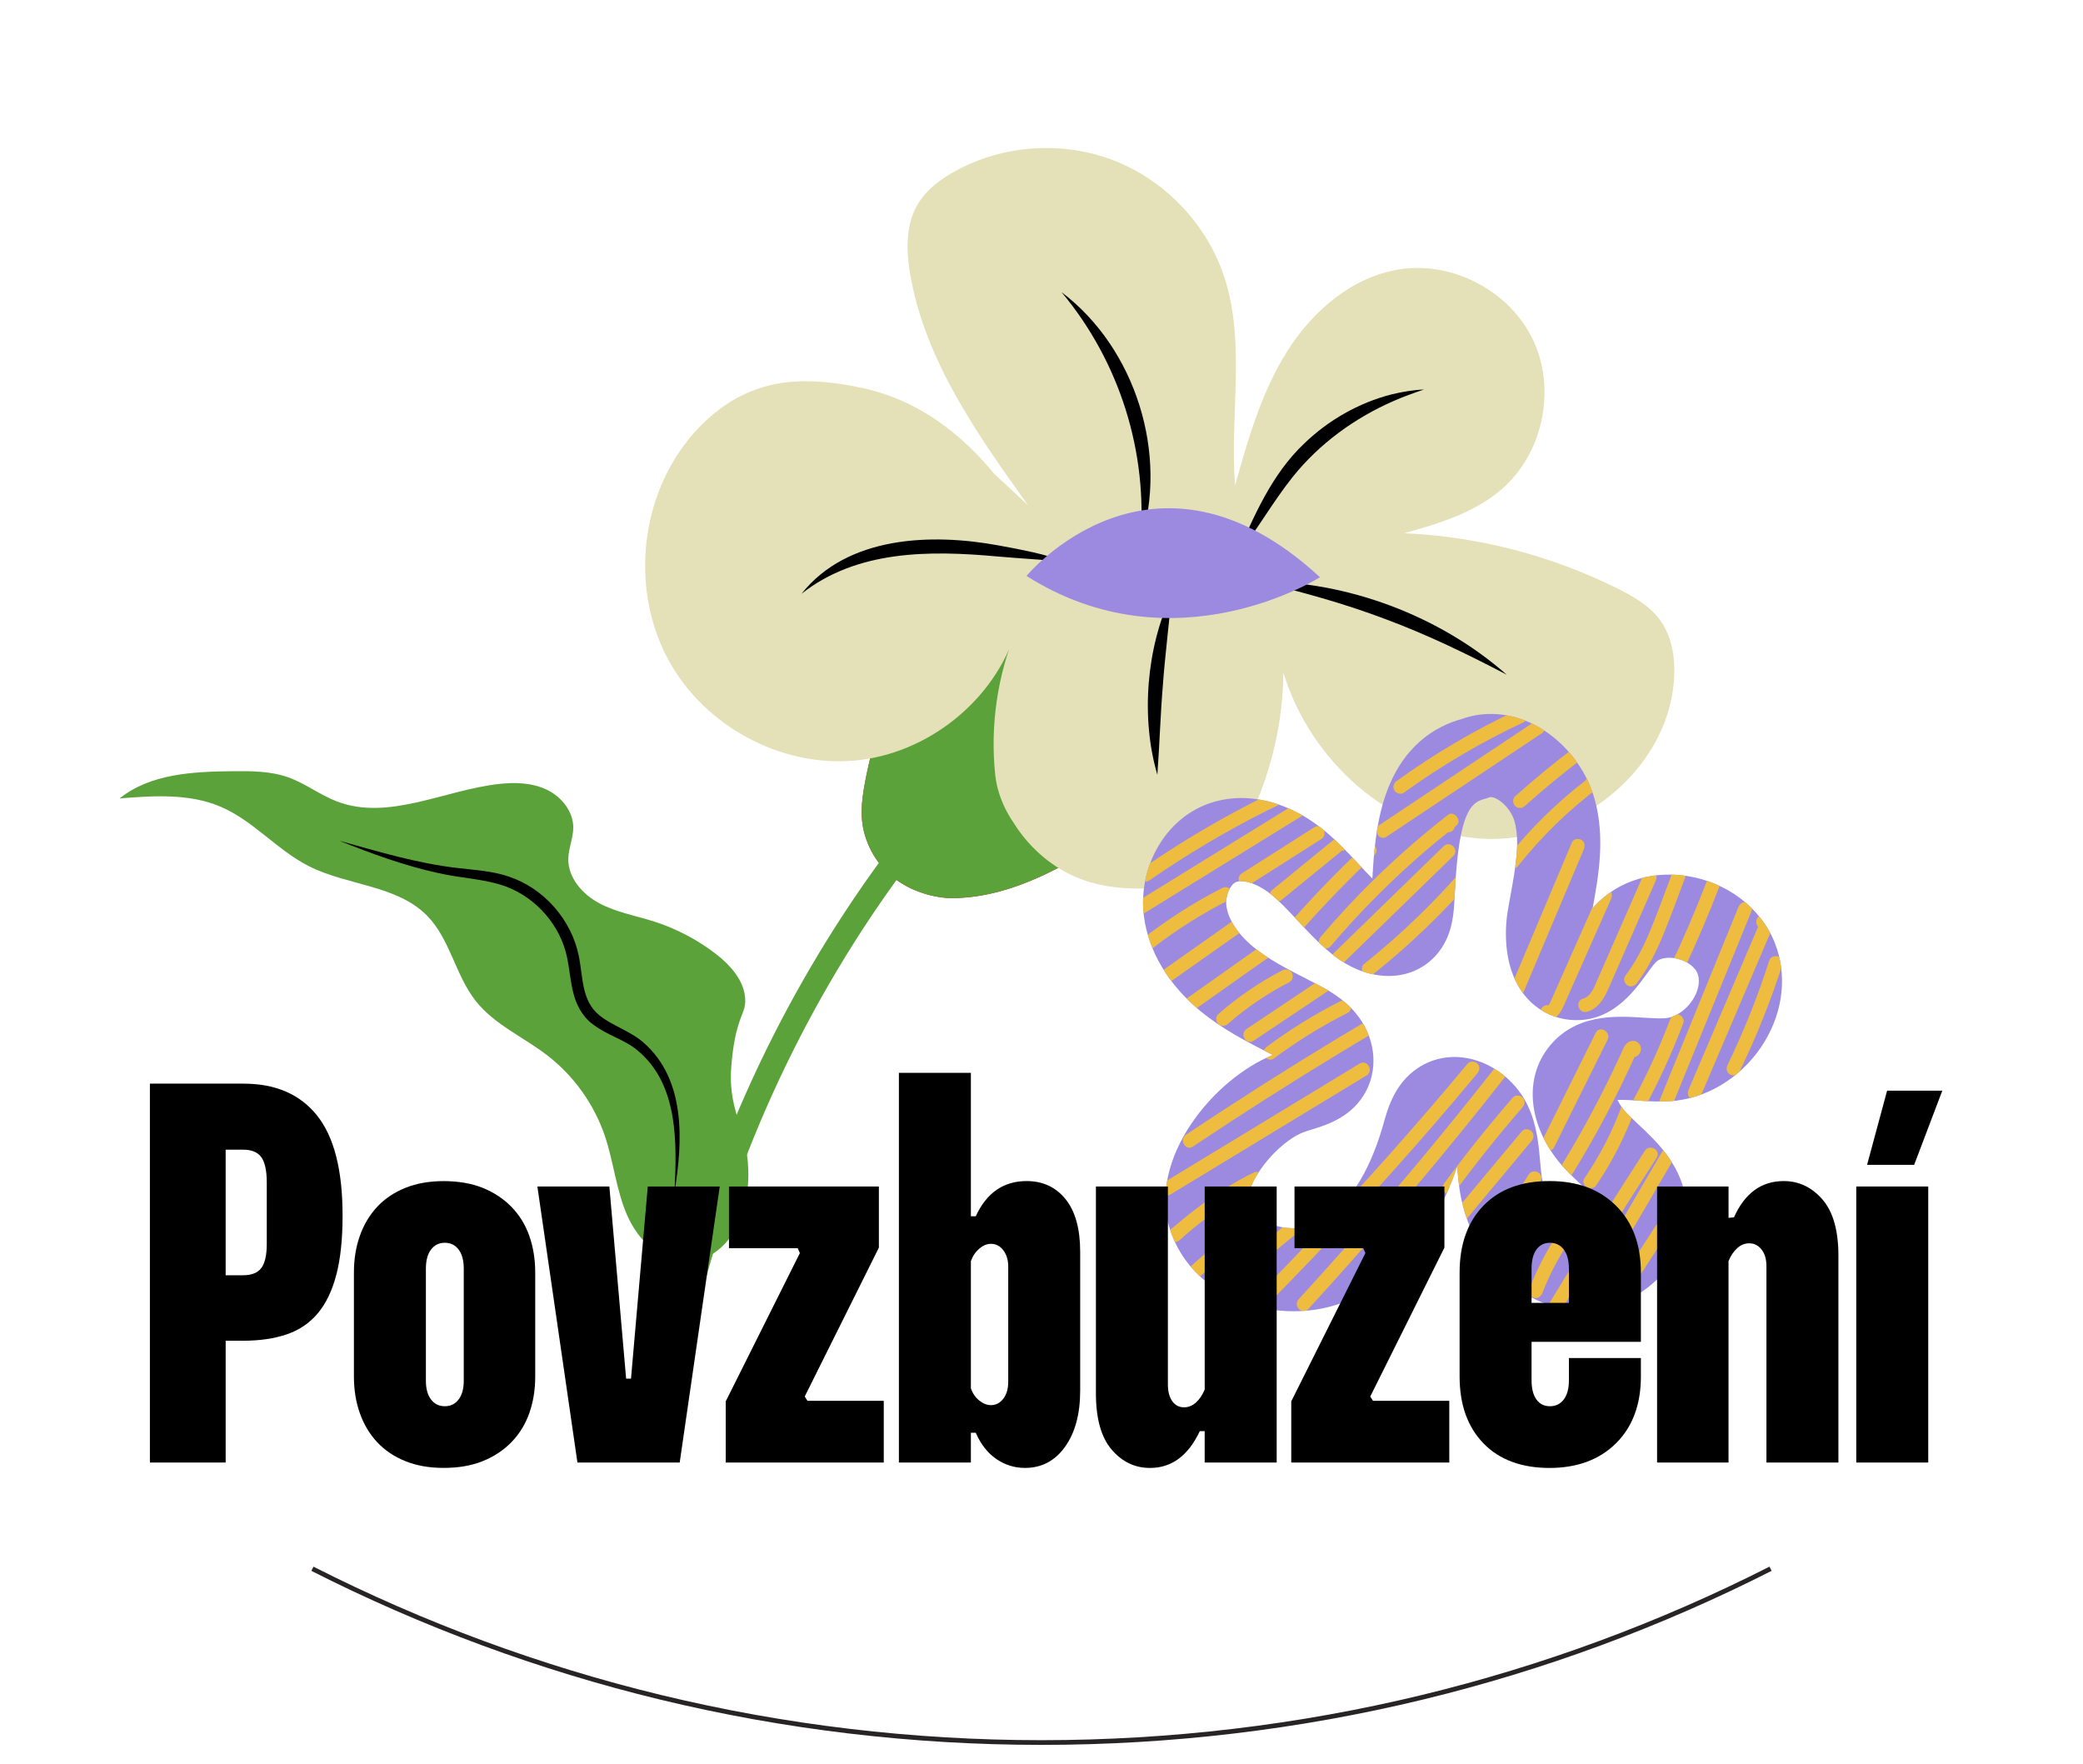 <?xml version="1.0" encoding="UTF-8"?> <svg xmlns="http://www.w3.org/2000/svg" xmlns:xlink="http://www.w3.org/1999/xlink" viewBox="0 0 884.43 748.83"><defs><style>.cls-1{fill:none;}.cls-2{fill:#eebd40;}.cls-3{fill:#5ca23b;}.cls-4{fill:#272425;}.cls-5{fill:#e4e0b7;}.cls-6{fill:#cc2323;}.cls-7{clip-path:url(#clippath);}.cls-8{fill:#9b8ae0;}</style><clipPath id="clippath"><path class="cls-1" d="M549.24,556.72c-8.36,0-16.81-1.65-24.48-4.96-13.72-5.92-23.64-16.44-27.94-29.61-9.82-30.09,18.51-64.12,43.6-74.22-.46-.23-.91-.47-1.37-.7-9.85-5.06-20.04-10.28-29.43-18.02-13.54-11.15-22.03-25.4-23.91-40.13-2.55-20,8.11-39.79,25.36-47.07,15.78-6.66,34.87-2.75,51.07,10.48,5.59,4.56,10.17,9.49,14.61,14.26,2.03,2.18,4,4.3,5.96,6.26.56-10.43,1.46-22.89,5.29-34.52,7.21-21.91,21.57-30.2,32.74-33.26,9.79-3.47,20.56-2.65,30.48,2.34,12.31,6.19,22.24,18.44,25.92,31.95,4.43,16.26,1.65,32.06-.9,46.04.25-.29.51-.58.78-.86,10.29-11.17,26.11-15.74,42.32-12.22,16.74,3.64,30.19,15.21,35.1,30.2,4.49,13.73,2.04,29.02-6.74,41.96-9.1,13.41-23.56,21.97-38.69,22.91-4.7.29-9.38,0-13.5-.27-2.49-.16-6.15-.39-8.74-.29.77,1.64,2.14,3.81,4.19,5.88,1.34,1.35,2.84,2.76,4.42,4.25,7.72,7.25,17.34,16.28,20.18,30.42,2.54,12.63-1.67,25.49-11.55,35.28-10.96,10.85-26.66,15.71-40.95,12.69-11.7-2.48-22.11-9.2-30.12-19.45-6.82-8.72-11.5-19.7-13.19-30.93-.47-3.15-.73-6.12-.97-8.99-.02-.27-.05-.53-.07-.8-9.39,27.36-24.76,46.66-44.81,56.1-7.48,3.52-16.02,5.29-24.66,5.29ZM527.07,374.11c-.86,0-1.62.13-2.27.4-2.36.99-4.65,5.62-4.08,10.09.73,5.69,4.86,12.01,11.34,17.35,6.45,5.32,14.54,9.47,23.1,13.86,1.13.58,2.26,1.16,3.38,1.74,4.66,2.41,11.71,6.06,17.22,12.75,7.94,9.65,9.65,22.5,4.37,32.74-5.77,11.19-16.74,14.55-23.3,16.56-.84.26-1.68.51-2.48.78-12.04,4.05-26.61,22.77-23.99,30.81,1.43,4.37,5.35,6.85,8.38,8.16,6.38,2.75,14.45,2.81,20.11.15,15.89-7.48,24.32-27.24,28.59-42.49l.05-.17c1.75-6.26,4.68-16.73,14.35-23.27,6.97-4.71,15.47-6.02,23.94-3.67,9.8,2.72,18.61,10.26,22.99,19.68,3.86,8.31,4.58,16.76,5.16,23.55.21,2.42.4,4.7.71,6.73,1.58,10.47,8.34,19.54,15.73,21.11,2.59.55,6.38-.84,8.8-3.24,1.2-1.18,1.93-2.51,1.78-3.23-.62-3.09-5.26-7.44-9.74-11.65-1.75-1.65-3.57-3.35-5.37-5.17-16.09-16.28-19.71-37.82-8.8-52.38,11.32-15.11,29-13.98,40.7-13.24,3.39.22,6.58.42,9.08.26,4.24-.26,8.71-3.14,11.67-7.5,2.56-3.77,3.45-7.94,2.4-11.16-1-3.04-4.63-5.73-9.05-6.69-2.83-.61-6.85-.55-8.87,1.64-1.13,1.23-2.49,3.11-3.94,5.1-5.36,7.4-15.34,21.19-32.9,19.23-7.73-.86-14.6-4.8-19.34-11.08-9.52-12.63-7.45-30.23-6.58-35.32.38-2.24.79-4.49,1.2-6.75,2.08-11.44,4.05-22.25,1.67-31-1.06-3.9-4.31-7.97-7.73-9.69-.71-.36-2.03-.91-2.88-.58l-2.14.68c-5.63,1.41-10.82,5.39-12.52,38.29-.12,2.25-.23,4.39-.36,6.39-.33,4.98-1.03,15.34-9.08,23.11-10.99,10.6-28.74,9.71-43.16-2.18-5.46-4.5-9.96-9.34-14.31-14.02-3.79-4.07-7.37-7.92-11.08-10.95-4.37-3.56-9.29-5.71-12.75-5.71Z"></path></clipPath></defs><g id="Vrstva_1"><path class="cls-6" d="M447.29,214.86c-18.13,4.65-33.3,17.51-44.32,32.64-11.02,15.13-18.4,32.55-25.68,49.79-.49,1.15-6.33,15.34-9.95,34.55-1.71,9.09-2.37,16.37.42,24.39.81,2.32,2.81,7.32,7,12.06,9.63,10.9,23.74,13.04,29.26,13.03,22.59-.05,43.68-10.92,62.74-23.04,14.28-9.08,28.28-19.3,38-33.15,9.68-13.79,14.54-30.36,18.1-46.83,1.61-7.42,2.98-15.1,1.61-22.57-2.88-15.65-16.86-26.56-30.37-34.97-9.78-6.09-20.25-11.83-31.73-12.94-15.33-1.49-26.11,10.2-29.58,13.67"></path><path class="cls-3" d="M447.29,214.86c-18.13,4.65-33.3,17.51-44.32,32.64-11.02,15.13-18.4,32.55-25.68,49.79-.49,1.15-6.33,15.34-9.95,34.55-1.71,9.09-2.37,16.37.42,24.39.81,2.32,2.81,7.32,7,12.06,9.63,10.9,23.74,13.04,29.26,13.03,22.59-.05,43.68-10.92,62.74-23.04,14.28-9.08,28.28-19.3,38-33.15,9.68-13.79,14.54-30.36,18.1-46.83,1.61-7.42,2.98-15.1,1.61-22.57-2.88-15.65-16.86-26.56-30.37-34.97-9.78-6.09-20.25-11.83-31.73-12.94-15.33-1.49-26.11,10.2-29.58,13.67"></path><path class="cls-3" d="M310.41,454.1c-1.12,19.31,7.96,26.41,7.3,46.34-.21,6.37-1.13,14.35-6.18,22.69-4.09,6.77-11.12,12.13-19.02,12.62-11.65.71-21.56-9.09-26.22-19.78-4.67-10.7-5.73-22.61-9.46-33.66-4.56-13.5-13.21-25.58-24.5-34.27-10.1-7.77-22.41-13.04-30.32-23.04-8.63-10.92-10.85-26.14-20.56-36.11-12.77-13.11-33.76-12.84-50.12-21.05-13.55-6.8-23.7-19.37-37.64-25.33-13.33-5.7-28.44-4.67-42.89-3.54,13.07-10.5,31.18-11.37,47.95-11.54,7.94-.08,16.07-.07,23.55,2.57,7.31,2.58,13.58,7.54,20.82,10.29,21.83,8.31,45.43-4.81,68.65-7.44,6.87-.78,14.08-.56,20.33,2.4,6.24,2.97,11.3,9.16,11.31,16.08,0,4.48-2.01,8.76-2.11,13.23-.18,8.13,6.06,15.18,13.24,18.98,7.18,3.81,15.35,5.21,23.1,7.68,9.53,3.04,18.52,7.76,26.44,13.88,5.13,3.97,12.51,11.18,12.35,20.03-.08,4.24-1.88,5.29-3.92,13.69,0,0-1.58,6.5-2.08,15.27Z"></path><path d="M286.4,506.08c.99-20.82,1.76-45.74-15.8-60.19-5.81-4.74-12.72-6.27-19.01-11.11-4.33-3.18-7.14-8.52-8.27-13.65-1.23-5.06-1.55-10-2.53-14.56-2.78-13.62-13.1-25.44-26.13-30.24-9-3.25-19.08-3.45-28.49-5.64-14.47-3.14-28.4-8.27-42.09-13.73,16.49,4.57,32.88,9.55,49.9,11.53,7.29.88,15.04,1.24,22.13,3.71,14.78,4.95,26.36,18.1,29.57,33.35,1.96,9.21,1.07,19.3,8.86,25.55,5.29,4.33,13.27,6.72,18.72,11.58,18.06,15.79,16.64,41.97,13.13,63.41h0Z"></path><path class="cls-5" d="M436.53,214.53c-21.52-29.99-43.63-61.34-50-97.7-1.77-10.09-2.12-21.08,3.04-29.93,3.58-6.15,9.49-10.63,15.71-14.09,20.44-11.39,46-13.13,67.8-4.62,21.8,8.51,39.41,27.12,46.72,49.34,9.27,28.19,2.25,58.92,4.61,88.49,5.54-19.61,11.21-39.51,22.05-56.77,10.84-17.25,27.75-31.79,47.88-34.91,22.69-3.52,46.95,9.41,56.69,30.21,9.74,20.8,4.12,47.71-13.11,62.88-11.59,10.2-26.9,14.88-41.79,18.96,31.49,1.38,62.67,9.47,90.86,23.59,6.65,3.33,13.34,7.17,17.75,13.15,5.4,7.3,6.7,16.92,5.99,25.97-3.02,38.86-42.63,69.29-81.54,66.97-38.9-2.31-72.93-33.16-84.27-70.45-.26,27.79-8.71,55.46-24.03,78.65-3.94,5.96-9.65,8.61-9.65,8.61-4.85,2.68-9.46,3.33-13.19,3.62-14.77,1.16-33.76,2.65-51.41-9.84-8.84-6.25-13.9-13.57-15.99-16.91-.66-1.05-6.88-9.35-8.08-20.76-2.2-20.83.91-42.2,8.94-61.55-9.08,30.02-37.81,52.87-69.07,55.51-31.25,2.64-63.16-14.78-78.34-42.22-15.19-27.44-13.14-63.38,4.59-89.25,8.53-12.44,20.69-22.77,35.14-27.1,13.59-4.07,28.22-2.65,42.1.3,29.88,6.34,48.2,26.85,56.17,36.47"></path><path d="M534.05,246.79c37.98-.1,77.17,14.57,105.69,39.66-16.84-8.8-33.7-16.99-51.44-23.58-17.69-6.71-35.78-11.63-54.25-16.08h0Z"></path><path d="M497.47,252.36c-1.12,12.9-2.75,25.42-3.7,38.24-1.07,12.81-1.42,25.43-2.36,38.34-7.1-24.09-4.71-53.89,6.06-76.58h0Z"></path><path d="M452.67,239.53c-4.77-1.42-9.58-1.84-14.48-2.14-4.92-.32-9.83-.75-14.71-1.13-28.56-2.61-59.53-2.82-83.17,15.85,19.5-24.62,55.24-25.8,83.76-20.52,4.89.85,9.72,1.82,14.55,2.89,4.81,1.11,9.82,2.39,14.06,5.04h0Z"></path><path d="M484.14,230.47c3.39-38.39-8.71-76.84-33.41-106.42,31.45,23.73,45.62,68.97,33.41,106.42h0Z"></path><path d="M524.92,236.21c7.51-17.13,15.01-34.84,28.91-47.98,10.26-9.87,23.09-17.2,36.87-20.75,4.59-1.11,9.23-1.91,13.9-2.11-4.43,1.51-8.76,3.05-12.94,4.9-16.52,7.22-31.46,18.1-42.76,32.18-8.58,10.76-15.32,22.9-23.97,33.77h0Z"></path><path class="cls-8" d="M435.86,244.52s53.55-65.03,124.59.55c0,0-61.75,39.34-124.59-.55Z"></path><path class="cls-3" d="M395.27,337.94c-46.51,55.77-81.5,120.78-102.28,190.38-5.9,19.75-10.61,39.84-14.16,60.15-1.15,6.55,8.89,9.37,10.04,2.77,12.29-70.23,38.85-137.61,77.82-197.32,11.03-16.89,23.03-33.12,35.95-48.61,4.26-5.11-3.06-12.52-7.36-7.36h0Z"></path><path class="cls-4" d="M442.21,740.82c-54.73,0-109.21-6.47-161.92-19.23-51.2-12.39-101.03-30.79-148.09-54.66l.9-1.78c46.92,23.81,96.6,42.15,147.66,54.5,52.56,12.72,106.88,19.17,161.45,19.17s108.89-6.45,161.45-19.17c51.05-12.36,100.73-30.7,147.66-54.5l.9,1.78c-47.06,23.88-96.89,42.27-148.09,54.66-52.71,12.76-107.19,19.23-161.92,19.23Z"></path><g class="cls-7"><path class="cls-8" d="M549.24,561.72c-9.17,0-18.32-1.86-26.46-5.37-15.05-6.5-25.96-18.1-30.71-32.65-4.93-15.11-1.63-32.48,9.3-48.93,7.31-11.01,17.37-20.58,28.04-26.92-7.73-4.1-15.52-8.66-22.95-14.78-14.53-11.96-23.65-27.36-25.69-43.35-2.83-22.18,9.1-44.18,28.38-52.31,5.63-2.38,11.67-3.58,17.96-3.58,12.96,0,26.53,5.25,38.21,14.79,5.05,4.13,9.24,8.45,13.22,12.7.75-7.94,2.07-16.31,4.72-24.39,7.91-24.06,23.9-33.12,36-36.47,4.44-1.55,9.09-2.34,13.81-2.34,6.97,0,13.84,1.68,20.42,4.99,13.54,6.81,24.45,20.26,28.49,35.1,3.33,12.22,2.84,24.17,1.4,34.92,7.38-4.45,16.04-6.82,25.29-6.82,3.89,0,7.85.43,11.76,1.28,18.47,4.01,33.33,16.86,38.79,33.53,4.98,15.21,2.3,32.1-7.36,46.32-9.96,14.68-25.86,24.06-42.52,25.09-1.41.09-2.86.13-4.43.13-2.5,0-4.94-.11-7.21-.24.37.35.74.7,1.12,1.05,7.81,7.33,18.5,17.37,21.66,33.08,2.88,14.31-1.83,28.83-12.94,39.82-9.64,9.54-22.74,15.02-35.92,15.02-3.24,0-6.46-.33-9.58-.99-12.87-2.73-24.28-10.08-33.02-21.26-5.72-7.32-10.05-16.13-12.54-25.37-9.88,19.87-23.65,34.3-40.43,42.2-8.01,3.77-17.27,5.76-26.79,5.76ZM526.9,379.11c-.58.7-1.48,2.76-1.21,4.86.56,4.38,4.13,9.65,9.56,14.12,6.04,4.97,13.89,9,22.21,13.27,0,0,2.36,1.21,3.4,1.75,5.02,2.6,12.62,6.52,18.78,14.01,9.21,11.19,11.15,26.19,4.95,38.21-6.74,13.06-19.45,16.95-26.27,19.04l-.22.07c-.72.22-1.44.44-2.13.67-10.95,3.69-22.17,20.41-20.83,24.52.85,2.6,3.52,4.22,5.61,5.12,2.53,1.09,5.57,1.7,8.54,1.7,2.78,0,5.43-.53,7.45-1.48,14.18-6.68,21.92-25.07,25.91-39.32l.04-.16c1.81-6.47,5.18-18.51,16.36-26.07,5.48-3.71,11.89-5.67,18.53-5.67,3.17,0,6.39.44,9.55,1.32,7.29,2.02,14.1,6.38,19.34,12.14,1.02-5.36,3.2-10.43,6.58-14.94,1.73-2.31,3.59-4.27,5.54-5.95-6.22-2.11-11.67-6.05-15.76-11.48-10.73-14.23-8.47-33.57-7.52-39.16.38-2.26.79-4.53,1.21-6.81,1.98-10.87,3.85-21.13,1.76-28.79-.69-2.52-3-5.45-5.15-6.54l-1.4.45-.16.04c-2.3.58-7.09,1.77-8.74,33.7-.12,2.27-.23,4.44-.37,6.47-.35,5.17-1.15,17.26-10.6,26.37-5.96,5.75-13.64,8.79-22.21,8.79-9.42,0-19.23-3.8-27.6-10.7-5.72-4.71-10.33-9.68-14.79-14.48-3.67-3.94-7.13-7.67-10.58-10.49-3.85-3.15-7.67-4.58-9.59-4.58-.07,0-.12,0-.17,0ZM659.45,498.12c.04.34.09.67.14.99,1.39,9.23,7.22,15.99,11.82,16.96,0,0,.06.01.17.01.99,0,2.66-.64,3.86-1.72-1.5-2.12-5.25-5.63-7.65-7.89-1.7-1.59-3.62-3.4-5.5-5.3-.99-1-1.94-2.02-2.84-3.06ZM694.7,426.85c1.17.06,2.29.13,3.36.2,2.5.16,4.85.31,6.81.31.58,0,1.13-.01,1.65-.04,2.69-.17,5.76-2.25,7.85-5.32,2-2.94,2.21-5.5,1.78-6.8-.31-.95-2.23-2.68-5.36-3.36-.66-.14-1.39-.22-2.06-.22-1.31,0-1.97.29-2.09.39-.9.98-2.17,2.74-3.52,4.59-2.07,2.86-4.82,6.65-8.41,10.25Z"></path><path class="cls-2" d="M553.95,333.03c-.86-1.47-2.55-1.7-3.99-1.05-17.7,8.03-34.84,17.28-51.25,27.71-4.65,2.96-9.25,6.01-13.78,9.15-1.29.9-1.88,2.56-1.05,3.99.75,1.28,2.69,1.95,3.99,1.05,15.98-11.07,32.72-21.02,50.1-29.74,3.58-1.8,7.19-3.52,10.82-5.21.1.04.2.09.31.12,1.57.43,2.94-.5,3.52-1.9.06-.03.14-.06.28-.13,1.41-.7,1.8-2.69,1.05-3.99Z"></path><path class="cls-2" d="M553.11,339.39c-18.85,11.63-37.7,23.25-56.55,34.88-5.35,3.3-10.7,6.6-16.05,9.9-3.19,1.97-.26,7.01,2.94,5.03,18.85-11.63,37.7-23.25,56.55-34.88,5.35-3.3,10.7-6.6,16.05-9.9,3.19-1.97.26-7.01-2.94-5.03Z"></path><path class="cls-2" d="M518.95,377.01c-11.91,6.06-23.14,13.27-33.69,21.47-1.24.97-1.02,3.11,0,4.12,1.23,1.23,2.87.97,4.12,0,10.14-7.88,21.07-14.73,32.51-20.56,3.34-1.7.4-6.73-2.94-5.03Z"></path><path class="cls-2" d="M527.51,392c-.74-1.27-2.69-1.96-3.99-1.05l-28.57,20.14c-1.29.91-1.89,2.55-1.05,3.99.74,1.27,2.69,1.96,3.99,1.05,9.52-6.71,19.05-13.43,28.57-20.14,1.29-.91,1.89-2.55,1.05-3.99Z"></path><path class="cls-2" d="M534.69,402.27c.34-.51.11-.2-.24.02-.33.2-.64.45-.95.67-.63.45-1.27.9-1.9,1.34-1.35.95-2.69,1.9-4.04,2.86-2.61,1.85-5.23,3.7-7.84,5.55-5.23,3.7-10.45,7.39-15.68,11.09-1.28.91-1.89,2.55-1.05,3.99.74,1.27,2.7,1.96,3.99,1.05l16.63-11.76c2.69-1.9,5.39-3.81,8.08-5.71,1.43-1.01,2.85-2.02,4.28-3.02,1.32-.93,2.84-1.75,3.76-3.11,2.1-3.12-2.95-6.04-5.03-2.94Z"></path><path class="cls-2" d="M548.52,413.01c-.83-1.42-2.58-1.77-3.99-1.05-9.83,5.05-18.99,11.34-27.29,18.64-1.18,1.04-1.06,3.06,0,4.12,1.17,1.17,2.94,1.04,4.12,0,7.93-6.98,16.71-12.91,26.11-17.73,1.4-.72,1.81-2.68,1.05-3.99Z"></path><path class="cls-2" d="M561.87,415.07c-10.86,7.26-21.71,14.53-32.57,21.79-3.1,2.08-.19,7.13,2.94,5.03,10.86-7.26,21.71-14.53,32.57-21.79,3.1-2.08.19-7.13-2.94-5.03Z"></path><path class="cls-2" d="M569.2,425.03c-10.99,5.55-21.48,12.04-31.36,19.4-1.26.94-1.9,2.52-1.05,3.99.73,1.24,2.72,1.99,3.99,1.05,9.88-7.36,20.37-13.85,31.36-19.4,3.35-1.69.4-6.72-2.94-5.03Z"></path><path class="cls-2" d="M582.71,432c-20.9,12.35-41.54,25.14-61.88,38.38-5.78,3.76-11.53,7.56-17.27,11.39-3.1,2.07-.19,7.13,2.94,5.03,20.18-13.49,40.65-26.55,61.4-39.15,5.89-3.58,11.81-7.12,17.75-10.63,3.23-1.91.3-6.95-2.94-5.03Z"></path><path class="cls-2" d="M577.27,451.58c-21.57,13.1-43.14,26.2-64.71,39.29-6.14,3.73-12.28,7.46-18.42,11.18-3.2,1.94-.28,6.99,2.94,5.03,21.57-13.1,43.14-26.2,64.71-39.29l18.42-11.18c3.2-1.94.28-6.99-2.94-5.03Z"></path><path class="cls-2" d="M536.13,498.96c-.85-1.45-2.57-1.74-3.99-1.05-6.45,3.14-12.58,6.93-18.45,11.04-3.06,2.14-6.05,4.38-8.98,6.7-1.42,1.12-2.81,2.26-4.19,3.43-.61.51-1.21,1.03-1.81,1.55-.2.18-.42.35-.62.53-.59.35-1.23.82-1.53,1.19-1.69,2.08-.51,4.65,2.06,4.98,1.09.14,2.09-.63,2.96-1.42.02,0,.03-.02.05-.03.02-.01.04-.02.05-.03.01,0,.03-.02.04-.03.36-.24.65-.54.89-.88.02-.01.03-.03.05-.05,1.39-1.22,2.8-2.41,4.23-3.58,2.89-2.35,5.86-4.6,8.9-6.75,6.13-4.34,12.53-8.34,19.3-11.63,1.42-.69,1.8-2.7,1.05-3.99Z"></path><path class="cls-2" d="M539.97,514.27c-.74-1.27-2.7-1.96-3.99-1.05-10.91,7.74-21.35,16.15-31.21,25.19-2.77,2.54,1.36,6.65,4.12,4.12,9.5-8.71,19.52-16.82,30.03-24.28,1.28-.91,1.89-2.54,1.05-3.99Z"></path><path class="cls-2" d="M553.01,517.66c-1.23-1.23-2.88-.97-4.12,0-11.2,8.74-21.9,18.11-32.03,28.06-2.68,2.63,1.44,6.75,4.12,4.12,10.14-9.95,20.83-19.32,32.03-28.06,1.24-.97,1.02-3.11,0-4.12Z"></path><path class="cls-2" d="M627.29,451.57c-1.04-1.04-3.11-1.22-4.12,0-21.61,25.94-44.05,51.17-67.29,75.65-6.55,6.9-13.16,13.73-19.84,20.51-2.63,2.68,1.48,6.8,4.12,4.12,23.68-24.05,46.59-48.87,68.67-74.4,6.22-7.2,12.37-14.45,18.46-21.76,1.01-1.21,1.18-2.94,0-4.12Z"></path><path class="cls-2" d="M638.75,453.48c-1.01-1.01-3.14-1.25-4.12,0-20.71,26.39-42.19,52.16-64.43,77.27-6.21,7.01-12.48,13.97-18.81,20.89-2.53,2.76,1.58,6.9,4.12,4.12,22.65-24.74,44.57-50.15,65.7-76.19,5.9-7.27,11.75-14.6,17.53-21.97.97-1.24,1.21-2.92,0-4.12Z"></path><path class="cls-2" d="M646.48,465.97c-1.05-1.05-3.08-1.19-4.12,0-10.27,11.82-20.06,24.06-29.34,36.68-.93,1.27-.21,3.25,1.05,3.99,1.48.87,3.05.23,3.99-1.05,8.99-12.21,18.48-24.05,28.43-35.5,1.03-1.19,1.17-2.95,0-4.12Z"></path><path class="cls-2" d="M650.3,480.29c-1.04-1.04-3.11-1.21-4.12,0l-29.12,34.92c-1.01,1.21-1.18,2.94,0,4.12,1.04,1.04,3.11,1.21,4.12,0,9.71-11.64,19.42-23.28,29.12-34.92,1.01-1.21,1.18-2.94,0-4.12Z"></path><path class="cls-2" d="M649.06,498.7c-7.1,11.27-14.2,22.55-21.31,33.82-2,3.18,3.04,6.11,5.03,2.94,7.1-11.27,14.2-22.55,21.31-33.82,2-3.18-3.04-6.11-5.03-2.94Z"></path><path class="cls-2" d="M656.21,506.63l-19.02,35.36c-1.78,3.3,3.25,6.25,5.03,2.94,6.34-11.79,12.68-23.57,19.02-35.36,1.78-3.3-3.25-6.25-5.03-2.94Z"></path><path class="cls-2" d="M668.74,517.97c-1.48-.87-3.05-.23-3.99,1.05-6.43,8.74-11.58,18.29-15.51,28.4-.57,1.47.63,3.2,2.04,3.59,1.65.45,3.01-.56,3.59-2.04,3.73-9.62,8.81-18.7,14.92-27.01.93-1.27.21-3.25-1.05-3.99Z"></path><path class="cls-2" d="M698.38,488.6c-11.21,17.35-22.22,34.82-33.04,52.41-3.1,5.05-6.19,10.11-9.26,15.18-1.95,3.22,3.09,6.15,5.03,2.94,10.7-17.66,21.6-35.21,32.69-52.62,3.19-5,6.39-9.99,9.6-14.97,2.04-3.16-3-6.09-5.03-2.94Z"></path><path class="cls-2" d="M705.56,489.27c-9.93,16.98-19.87,33.96-29.8,50.94-2.82,4.83-5.65,9.65-8.47,14.48-1.9,3.24,3.14,6.18,5.03,2.94,9.93-16.98,19.87-33.96,29.8-50.94,2.82-4.83,5.65-9.65,8.47-14.48,1.9-3.24-3.14-6.18-5.03-2.94Z"></path><path class="cls-2" d="M713.25,504.57c-9.1,14.09-18.19,28.17-27.29,42.26-2.04,3.16,3,6.09,5.03,2.94,9.1-14.09,18.19-28.17,27.29-42.26,2.04-3.16-3-6.09-5.03-2.94Z"></path><path class="cls-2" d="M712.74,430.73c-1.64-.45-3.03.56-3.59,2.04-4.56,12.03-9.94,23.73-16.08,35.04-.12.22-.2.44-.27.65-.26-.18-.53-.33-.83-.41-1.63-.45-3.04.55-3.59,2.04-3.94,10.63-9.22,20.73-15.59,30.11-2.11,3.11,2.93,6.03,5.03,2.94,6.67-9.8,12.06-20.39,16.18-31.5,0-.01,0-.03,0-.04,1.27.89,3.13.9,4.08-.85,6.38-11.75,11.93-23.93,16.67-36.43.56-1.47-.62-3.2-2.04-3.59Z"></path><path class="cls-2" d="M692.43,442.03c-2.49.68-3.27,3.37-4.22,5.45-1.03,2.26-2.09,4.51-3.16,6.76-4.25,8.89-8.79,17.64-13.61,26.23-2.75,4.9-5.6,9.74-8.53,14.53-1.96,3.21,3.08,6.14,5.03,2.94,5.1-8.32,9.93-16.81,14.47-25.45,2.23-4.24,4.39-8.51,6.48-12.82,1.05-2.15,2.07-4.32,3.08-6.49.54-1.17,1.08-2.34,1.62-3.51.12-.26.23-.57.35-.88,1.18-.19,2.11-1.04,2.54-2.14,1.01-2.61-1.21-5.39-4.05-4.61Z"></path><path class="cls-2" d="M677.52,438.52l-22.61,45.49c-1.66,3.35,3.36,6.31,5.03,2.94,7.54-15.16,15.07-30.33,22.61-45.49,1.66-3.35-3.36-6.31-5.03-2.94Z"></path><path class="cls-2" d="M741.69,383.12c-1.67-.46-2.99.57-3.59,2.04-9.2,22.56-18.4,45.13-27.6,67.69l-7.81,19.15c-.59,1.46.65,3.2,2.04,3.59,1.67.46,2.99-.57,3.59-2.04,9.2-22.56,18.4-45.13,27.6-67.69l7.81-19.15c.59-1.46-.65-3.2-2.04-3.59Z"></path><path class="cls-2" d="M752.76,390.44c-1.25-3.68-7.11-2.92-7.04,1.09.01.83.32,1.47.78,1.93-.08.19-.17.38-.25.56-.49,1.16-.99,2.31-1.48,3.47-1.02,2.4-2.05,4.8-3.07,7.2-1.97,4.62-3.94,9.25-5.92,13.87-3.98,9.34-7.96,18.67-11.95,28.01-2.28,5.33-4.55,10.67-6.83,16-.62,1.45-.43,3.12,1.05,3.99,1.23.72,3.37.41,3.99-1.05,9.41-22.05,18.81-44.1,28.22-66.15.64-1.51,1.29-3.02,1.93-4.53.62-1.46,1.11-2.82.57-4.4Z"></path><path class="cls-2" d="M751.17,407.96c-4.85,15.14-10.75,29.92-17.68,44.23-.69,1.42-.39,3.15,1.05,3.99,1.28.75,3.3.38,3.99-1.05,7.14-14.76,13.26-30.01,18.26-45.62,1.15-3.58-4.48-5.11-5.62-1.55Z"></path><path class="cls-2" d="M728.12,372.54c-1.64-.45-3.02.56-3.59,2.04-4.67,12.14-9.81,24.09-15.39,35.83-.68,1.42-.39,3.15,1.05,3.99,1.27.74,3.31.38,3.99-1.05,5.8-12.2,11.13-24.62,15.98-37.23.57-1.47-.62-3.2-2.04-3.59Z"></path><path class="cls-2" d="M713.4,369.17c-1.64-.45-3.03.56-3.59,2.04-2.91,7.72-5.7,15.5-8.83,23.14-2.89,7.06-6.33,13.95-10.95,20.05-.95,1.26-.2,3.26,1.05,3.99,1.49.87,3.03.21,3.99-1.05,4.83-6.39,8.3-13.6,11.34-20.97,3.21-7.79,6.05-15.73,9.02-23.61.56-1.47-.62-3.2-2.04-3.59Z"></path><path class="cls-2" d="M701.99,369.9c-1.24-.72-3.35-.4-3.99,1.05-4.36,9.95-8.73,19.9-13.09,29.85-2.16,4.93-4.32,9.86-6.49,14.79-1.28,2.93-2.72,7.44-6.2,8.36-3.62.96-2.09,6.58,1.55,5.62,4.42-1.17,6.99-5.05,8.77-8.98,2.3-5.06,4.47-10.18,6.7-15.27l13.79-31.43c.63-1.44.42-3.13-1.05-3.99Z"></path><path class="cls-2" d="M683.03,377.62c-1.24-.73-3.35-.4-3.99,1.05-3.78,8.51-7.55,17.02-11.33,25.53-1.89,4.26-3.78,8.51-5.67,12.77-.9,2.04-1.81,4.08-2.71,6.12-.44.98-.83,2.02-1.35,2.96-.11.2-.43.53-.53.76-1.4-.35-2.96.79-3.32,2.1-.46,1.66.57,3,2.04,3.59,5.3,2.12,7.72-5.41,9.25-8.86l6.14-13.83,12.51-28.19c.64-1.44.42-3.13-1.05-3.99Z"></path><path class="cls-2" d="M671.44,356.56c-1.22-.71-3.37-.41-3.99,1.05-8.87,21.02-17.74,42.04-26.61,63.06-.61,1.45-.44,3.12,1.05,3.99,1.22.71,3.37.41,3.99-1.05,8.87-21.02,17.74-42.04,26.61-63.06.61-1.45.44-3.12-1.05-3.99Z"></path><path class="cls-2" d="M558.1,351.19c-10.28,6.54-20.55,13.07-30.83,19.61-3.16,2.01-.24,7.06,2.94,5.03,10.28-6.54,20.55-13.07,30.83-19.61,3.16-2.01.24-7.06-2.94-5.03Z"></path><path class="cls-2" d="M573.38,353.15c-1.19-.7-2.52-.37-3.53.46-9.94,8.11-19.88,16.23-29.82,24.34-1.22,1-1.03,3.09,0,4.12,1.21,1.21,2.9,1,4.12,0,8.52-6.95,17.04-13.91,25.56-20.86.52.03,1.08-.11,1.65-.49,1.64-1.09,2.67-2.44,3.35-4.28.45-1.19-.3-2.68-1.34-3.29Z"></path><path class="cls-2" d="M579.47,358.92c-.38.34-.76.68-1.14,1.02-.19.17-.35.35-.48.54-9.95,9.46-19.51,19.33-28.63,29.6-2.48,2.8,1.63,6.93,4.12,4.12,9.61-10.83,19.71-21.23,30.25-31.16,2.75-2.59-1.34-6.61-4.12-4.12Z"></path><path class="cls-2" d="M614.84,345.93c-.21.15-.39.32-.57.48,0,0-.01-.01-.02-.02-15.18,11.86-29.43,24.91-42.55,39.02-3.73,4.01-7.37,8.11-10.92,12.29-1.02,1.2-1.18,2.95,0,4.12,1.04,1.04,3.1,1.2,4.12,0,12.48-14.68,26.1-28.38,40.74-40.91,3-2.57,6.06-5.07,9.15-7.54,1.18.02,2.36-.58,2.81-2.02.04-.12.06-.25.15-.34.21-.16.41-.33.61-.49,2.58-2.02-.86-6.54-3.53-4.58Z"></path><path class="cls-2" d="M612.97,359.27c-15.81,15.37-31.61,30.75-47.42,46.12-2.69,2.62,1.43,6.74,4.12,4.12,15.81-15.37,31.61-30.75,47.42-46.12,2.69-2.62-1.43-6.74-4.12-4.12Z"></path><path class="cls-2" d="M626.9,367.08c-1.05-1.05-3.1-1.2-4.12,0-13.18,15.44-27.82,29.6-43.68,42.26-1.23.98-1.03,3.1,0,4.12,1.22,1.22,2.89.99,4.12,0,15.87-12.66,30.5-26.82,43.68-42.26,1.02-1.2,1.17-2.95,0-4.12Z"></path><path class="cls-2" d="M651.66,306.32c-17.12,11.4-34.23,22.81-51.35,34.21-4.84,3.23-9.69,6.46-14.53,9.68-3.11,2.07-.19,7.12,2.94,5.03,17.12-11.4,34.23-22.81,51.35-34.21,4.84-3.23,9.69-6.46,14.53-9.68,3.11-2.07.19-7.12-2.94-5.03Z"></path><path class="cls-2" d="M647.98,302.64c-.85-1.46-2.56-1.72-3.99-1.05-17.87,8.38-34.93,18.42-50.93,29.96-1.27.92-1.89,2.54-1.05,3.99.74,1.26,2.7,1.97,3.99,1.05,16-11.55,33.06-21.58,50.93-29.96,1.42-.67,1.79-2.72,1.05-3.99Z"></path><path class="cls-2" d="M673.13,317.92c-.72-1.24-2.72-2-3.99-1.05-8.9,6.71-17.52,13.77-25.82,21.21-1.17,1.05-1.07,3.05,0,4.12,1.17,1.17,2.95,1.05,4.12,0,7.92-7.11,16.14-13.89,24.64-20.3,1.25-.95,1.91-2.52,1.05-3.99Z"></path><path class="cls-2" d="M679.34,328.89c-2.44-1.71-5.21-.04-6.04,2.38-12.24,9.47-23.36,20.31-33,32.45-.98,1.23-1.2,2.92,0,4.12,1.02,1.02,3.14,1.24,4.12,0,10.12-12.73,21.85-24.2,34.92-33.91,1.82-1.35,1.91-3.7,0-5.03Z"></path></g></g><g id="txt"><path d="M103.4,460.08c13.63,0,24.05,4.52,31.25,13.56,7.2,9.04,10.8,23.13,10.8,42.28v.46c0,9.81-.88,18.08-2.64,24.82-1.76,6.74-4.37,12.18-7.81,16.31-3.45,4.14-7.81,7.12-13.1,8.96s-11.53,2.76-18.73,2.76h-7.35v51.7h-32.17v-160.85h39.75ZM95.81,541.43h7.35c3.68,0,6.28-1.03,7.81-3.1,1.53-2.07,2.3-5.48,2.3-10.23v-25.97c0-5.06-.77-8.65-2.3-10.8-1.53-2.14-4.14-3.22-7.81-3.22h-7.35v53.31Z"></path><path d="M150.27,540.28c0-5.67.84-10.88,2.53-15.62,1.68-4.75,4.14-8.85,7.35-12.29,3.22-3.45,7.2-6.12,11.95-8.04,4.75-1.91,10.19-2.87,16.32-2.87s11.79.96,16.54,2.87c4.75,1.92,8.81,4.6,12.18,8.04,3.37,3.45,5.9,7.55,7.58,12.29,1.68,4.75,2.53,9.96,2.53,15.62v44.12c0,5.67-.84,10.88-2.53,15.62-1.69,4.75-4.22,8.85-7.58,12.29-3.37,3.45-7.43,6.13-12.18,8.04-4.75,1.91-10.26,2.87-16.54,2.87s-11.57-.96-16.32-2.87c-4.75-1.91-8.73-4.6-11.95-8.04-3.22-3.45-5.67-7.54-7.35-12.29-1.69-4.75-2.53-9.96-2.53-15.62v-44.12ZM180.83,586.24c0,3.37.72,6.01,2.18,7.93,1.45,1.92,3.41,2.87,5.86,2.87s4.4-.96,5.86-2.87c1.45-1.91,2.18-4.56,2.18-7.93v-47.57c0-3.52-.73-6.24-2.18-8.16-1.46-1.91-3.41-2.87-5.86-2.87s-4.41.96-5.86,2.87c-1.46,1.92-2.18,4.63-2.18,8.16v47.57Z"></path><path d="M258.73,503.74l7.12,81.58h2.07l7.12-81.58h30.56l-17,117.19h-43.43l-17-117.19h30.56Z"></path><path d="M308.14,620.94v-25.97l31.48-62.96-.92-2.07h-29.18v-26.2h63.65v25.97l-31.48,63.19,1.15,1.84h32.4v26.2h-67.1Z"></path><path d="M381.67,455.49h30.56v60.89h2.07c4.6-9.96,11.79-14.94,21.6-14.94,6.89,0,12.41,2.57,16.54,7.7,4.14,5.13,6.2,12.6,6.2,22.4v58.83c0,9.96-2.15,17.92-6.43,23.9-4.29,5.97-9.96,8.96-17,8.96-4.44,0-8.5-1.26-12.18-3.79-3.68-2.53-6.59-6.24-8.73-11.15h-2.07v12.64h-30.56v-165.45ZM412.23,589.45c.76,2.15,1.95,3.87,3.56,5.17,1.61,1.3,3.25,1.95,4.94,1.95,2.14,0,3.91-.92,5.29-2.76,1.38-1.84,2.07-4.21,2.07-7.12v-48.95c0-2.76-.69-5.06-2.07-6.89-1.38-1.84-3.14-2.76-5.29-2.76-1.69,0-3.33.69-4.94,2.07s-2.8,3.14-3.56,5.29v54Z"></path><path d="M542.06,620.94h-30.56v-13.33h-2.07c-4.9,10.42-11.95,15.63-21.14,15.63-6.43,0-11.87-2.6-16.31-7.81-4.45-5.21-6.66-13.17-6.66-23.9v-87.78h30.56v84.1c0,2.91.61,5.25,1.84,7.01,1.22,1.76,2.91,2.64,5.05,2.64,1.84,0,3.52-.69,5.06-2.07,1.53-1.38,2.76-3.22,3.68-5.51v-86.17h30.56v117.19Z"></path><path d="M548.26,620.94v-25.97l31.48-62.96-.92-2.07h-29.18v-26.2h63.65v25.97l-31.48,63.19,1.15,1.84h32.4v26.2h-67.1Z"></path><path d="M650.29,586.01c0,3.53.69,6.24,2.07,8.16,1.38,1.92,3.29,2.87,5.75,2.87s4.4-.96,5.86-2.87c1.45-1.91,2.18-4.63,2.18-8.16v-9.42h30.56v7.81c0,11.95-3.53,21.41-10.57,28.38-7.05,6.97-16.47,10.46-28.26,10.46s-21.29-3.48-28.03-10.46c-6.74-6.97-10.11-16.43-10.11-28.38v-44.12c0-11.95,3.37-21.41,10.11-28.38,6.74-6.97,16.08-10.46,28.03-10.46s21.22,3.49,28.26,10.46c7.04,6.97,10.57,16.43,10.57,28.38v29.41h-46.42v16.32ZM650.29,553.15h15.86v-14.48c0-3.52-.73-6.24-2.18-8.16-1.46-1.91-3.41-2.87-5.86-2.87s-4.37.96-5.75,2.87c-1.38,1.92-2.07,4.63-2.07,8.16v14.48Z"></path><path d="M703.6,503.74h30.33v13.33l2.3-.23c4.6-10.26,11.64-15.4,21.14-15.4,6.43,0,11.91,2.61,16.43,7.81,4.52,5.21,6.78,13.18,6.78,23.9v87.78h-30.56v-83.41c0-2.91-.69-5.25-2.07-7.01-1.38-1.76-3.14-2.64-5.29-2.64-1.84,0-3.53.69-5.06,2.07-1.53,1.38-2.76,3.22-3.68,5.51v85.48h-30.33v-117.19Z"></path><path d="M818.72,503.74v117.19h-30.56v-117.19h30.56ZM792.75,494.55l8.5-31.48h23.44l-11.95,31.48h-19.99Z"></path></g></svg> 